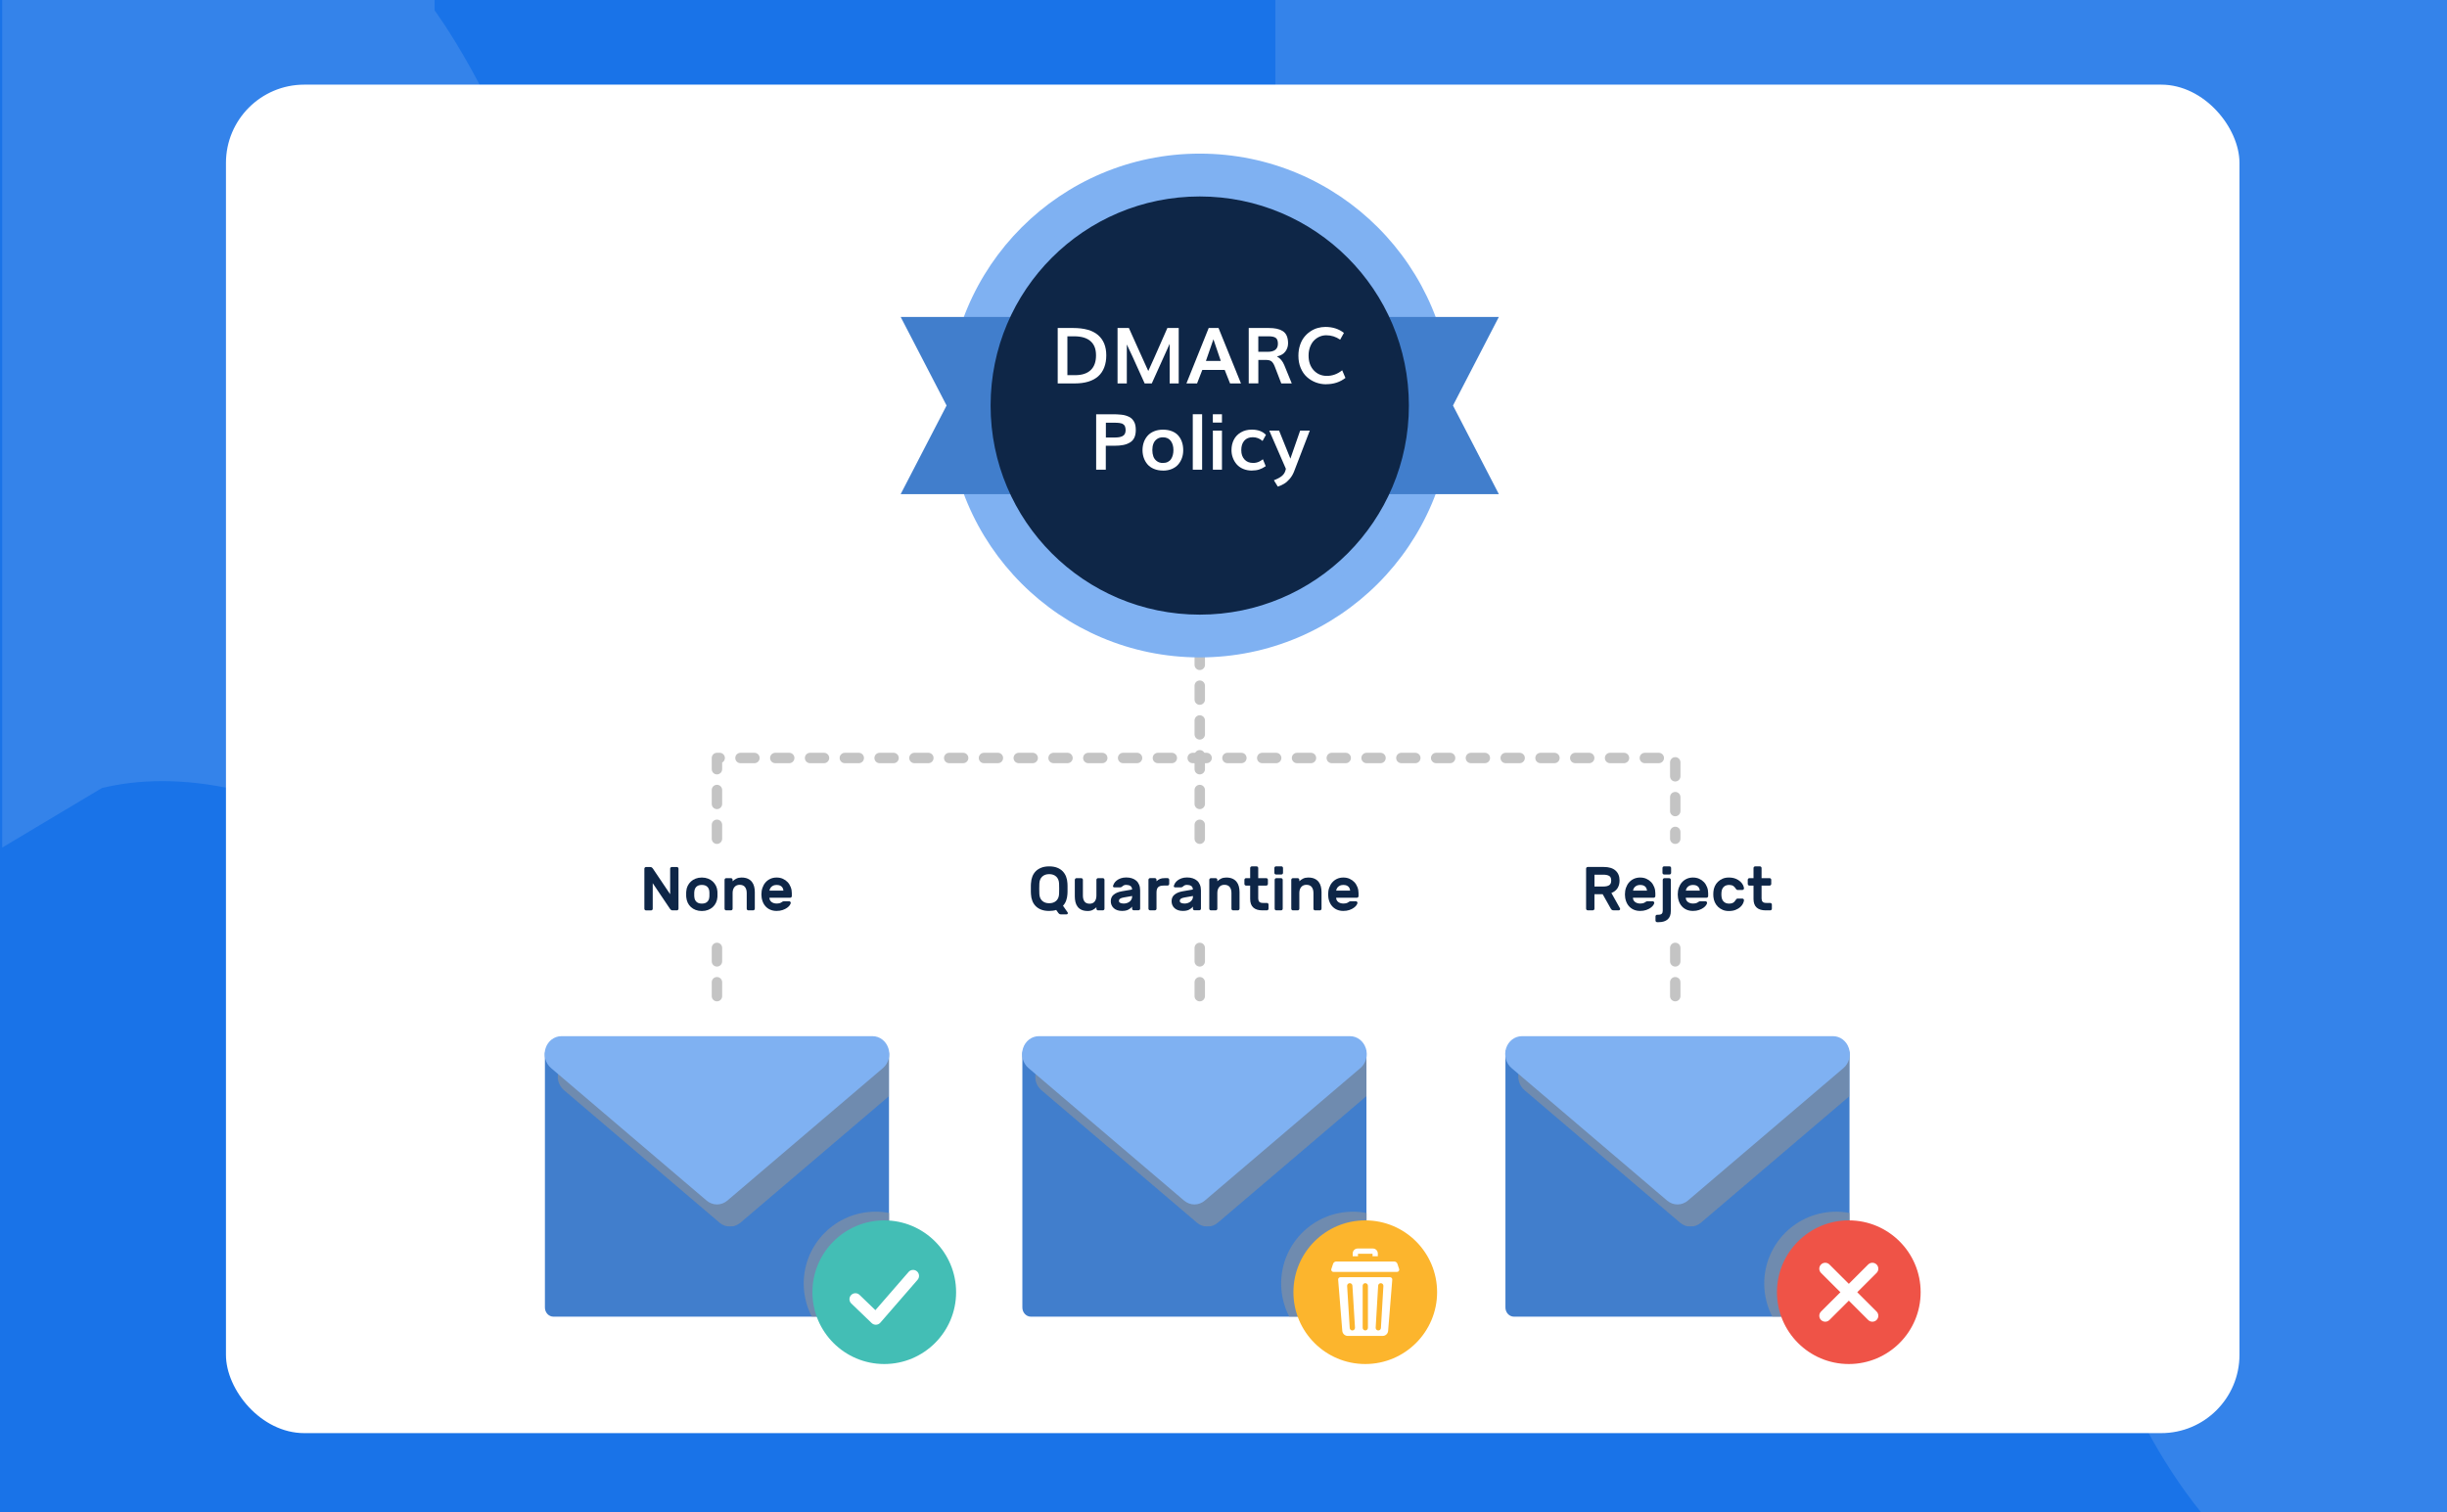 <?xml version="1.0" encoding="UTF-8" standalone="no"?>
<svg
   viewBox="0 0 1600 989"
   version="1.1"
   id="svg79"
   sodipodi:docname="DMARC_Policy_Explained_None_Quarantine_and_Reject.svg"
   width="1600"
   height="989"
   inkscape:version="1.3.2 (091e20e, 2023-11-25, custom)"
   inkscape:export-filename="DMARC_Policy_Explained_None_Quarantine_and_Reject.png"
   inkscape:export-xdpi="96"
   inkscape:export-ydpi="96"
   xmlns:inkscape="http://www.inkscape.org/namespaces/inkscape"
   xmlns:sodipodi="http://sodipodi.sourceforge.net/DTD/sodipodi-0.dtd"
   xmlns="http://www.w3.org/2000/svg"
   xmlns:svg="http://www.w3.org/2000/svg">
  <rect x="0" y="0" width="1600" height="989" fill="#333333" stroke="none"/>
  <sodipodi:namedview
     id="namedview79"
     pagecolor="#ffffff"
     bordercolor="#000000"
     borderopacity="0.25"
     inkscape:showpageshadow="2"
     inkscape:pageopacity="0.0"
     inkscape:pagecheckerboard="0"
     inkscape:deskcolor="#d1d1d1"
     inkscape:zoom="1.04"
     inkscape:cx="751.92308"
     inkscape:cy="532.21154"
     inkscape:window-width="3840"
     inkscape:window-height="2054"
     inkscape:window-x="-11"
     inkscape:window-y="-11"
     inkscape:window-maximized="1"
     inkscape:current-layer="svg79" />
  <defs
     id="defs3">
    <style
       id="style1">
      .cls-1 {
        fill: #fcb52d;
      }

      .cls-1, .cls-2, .cls-3, .cls-4, .cls-5, .cls-6, .cls-7, .cls-8, .cls-9, .cls-10, .cls-11, .cls-12, .cls-13, .cls-14, .cls-15 {
        stroke-width: 0px;
      }

      .cls-2, .cls-16, .cls-8 {
        fill: #417ecc;
      }

      .cls-3, .cls-8, .cls-11 {
        fill-rule: evenodd;
      }

      .cls-3, .cls-15 {
        fill: #7fb1f2;
      }

      .cls-4 {
        fill: #ef5347;
      }

      .cls-5 {
        fill: #1973e8;
      }

      .cls-6 {
        fill: #c4c4c4;
      }

      .cls-17 {
        clip-path: url(#clippath-2);
      }

      .cls-18 {
        isolation: isolate;
      }

      .cls-7 {
        fill: none;
      }

      .cls-19 {
        clip-path: url(#clippath-1);
      }

      .cls-20 {
        clip-path: url(#clippath-4);
      }

      .cls-21 {
        mix-blend-mode: multiply;
        opacity: .54;
      }

      .cls-9, .cls-11 {
        fill: #0e2647;
      }

      .cls-22 {
        clip-path: url(#clippath);
      }

      .cls-23 {
        clip-path: url(#clippath-3);
      }

      .cls-10 {
        fill: #3483ea;
      }

      .cls-12 {
        fill: #fff;
      }

      .cls-13 {
        fill: #969696;
      }

      .cls-24 {
        clip-path: url(#clippath-5);
      }

      .cls-14 {
        fill: #43beb5;
      }
    </style>
    <clipPath
       id="clippath">
      <path
         class="cls-2"
         d="m 118.62,282.93 c -1.29,0 -2.33,1.11 -2.33,2.49 v 68.64 c 0,1.38 1.04,2.49 2.33,2.49 h 88.5 c 1.29,0 2.33,-1.12 2.33,-2.49 v -68.64 c 0,-1.38 -1.04,-2.49 -2.33,-2.49 z"
         id="path1" />
    </clipPath>
    <clipPath
       id="clippath-1">
      <rect
         class="cls-7"
         x="119.74"
         y="273.82"
         width="94.37"
         height="58.32"
         id="rect1" />
    </clipPath>
    <clipPath
       id="clippath-2">
      <path
         class="cls-2"
         d="m 247.89,282.93 c -1.29,0 -2.33,1.11 -2.33,2.49 v 68.64 c 0,1.38 1.04,2.49 2.33,2.49 h 88.5 c 1.29,0 2.33,-1.12 2.33,-2.49 v -68.64 c 0,-1.38 -1.04,-2.49 -2.33,-2.49 z"
         id="path2" />
    </clipPath>
    <clipPath
       id="clippath-3">
      <rect
         class="cls-7"
         x="249.01"
         y="273.82"
         width="94.37"
         height="58.32"
         id="rect2" />
    </clipPath>
    <clipPath
       id="clippath-4">
      <path
         class="cls-2"
         d="m 378.68,282.93 c -1.29,0 -2.33,1.11 -2.33,2.49 v 68.64 c 0,1.38 1.04,2.49 2.33,2.49 h 88.5 c 1.29,0 2.33,-1.12 2.33,-2.49 v -68.64 c 0,-1.38 -1.04,-2.49 -2.33,-2.49 z"
         id="path3" />
    </clipPath>
    <clipPath
       id="clippath-5">
      <rect
         class="cls-7"
         x="379.8"
         y="273.82"
         width="94.37"
         height="58.32"
         id="rect3" />
    </clipPath>
  </defs>
  <rect
     class="cls-5"
     x="-5.6843419e-14"
     y="9.9031894e-14"
     width="1524.542"
     height="989"
     id="rect4"
     style="isolation:isolate" />
  <path
     class="cls-10"
     d="m 324.604,437.744 c -5.337,9.781 -10.844,18.597 -16.495,26.542 0,0 -7.149,13.501 -23.475,27.436 -40.961,38.932 -86.655,40.14 -128.92,25.045 -36.517,-8.356 -65.957,-7.004 -89.07,-1.425 L 1.458,554.275 V 0 H 284.174 v 6.811 c 0,0 159.254,213.571 40.429,430.934 z"
     id="path4"
     style="isolation:isolate" />
  <path
     class="cls-10"
     d="m 1600.1,0 v 988.976 h -160.944 c -55.352,-68.798 -79.047,-159.13 -76.734,-191.868 3.093,-43.772 129.288,-583.341 -206.855,-561.467 C 819.397,257.538 833.894,59.219 833.894,59.219 V 0 Z"
     id="path5"
     style="isolation:isolate" />
  <rect
     class="cls-12"
     x="147.743"
     y="55.355"
     width="1316.566"
     height="881.864"
     rx="51.201"
     ry="51.201"
     id="rect5"
     style="isolation:isolate" />
  <g
     id="g78"
     transform="matrix(2.415,0,0,2.415,75.458,0)"
     style="isolation:isolate">
    <g
       id="g13">
      <g
         id="g11">
        <g
           id="g10">
          <path
             class="cls-16"
             d="m 118.62,282.93 c -1.29,0 -2.33,1.11 -2.33,2.49 v 68.64 c 0,1.38 1.04,2.49 2.33,2.49 h 88.5 c 1.29,0 2.33,-1.12 2.33,-2.49 v -68.64 c 0,-1.38 -1.04,-2.49 -2.33,-2.49 z"
             id="path6" />
          <g
             class="cls-22"
             clip-path="url(#clippath)"
             id="g9">
            <g
               class="cls-19"
               clip-path="url(#clippath-1)"
               id="g8">
              <g
                 class="cls-21"
                 id="g7">
                <path
                   class="cls-13"
                   d="m 212.8,289.83 c -0.64,-1.94 2.62,-16.01 0.7,-16.01 l -92.87,0.19 c -1.92,0 0,13.88 -0.63,15.82 -0.63,1.93 -0.05,4.1 1.45,5.38 l 42.13,35.89 c 0.8,0.68 1.8,1.06 2.82,1.06 1.02,0 2.03,-0.38 2.82,-1.06 l 42.13,-35.89 c 1.5,-1.28 2.08,-3.44 1.45,-5.37"
                   id="path7" />
              </g>
            </g>
          </g>
        </g>
        <path
           class="cls-15"
           d="m 209.27,283.83 c -0.63,-1.94 -2.35,-3.24 -4.27,-3.24 h -84.25 c -1.92,0 -3.64,1.3 -4.27,3.24 -0.63,1.93 -0.05,4.1 1.45,5.38 l 42.13,35.89 c 0.8,0.68 1.8,1.06 2.82,1.06 1.02,0 2.03,-0.38 2.82,-1.06 l 42.13,-35.89 c 1.5,-1.28 2.08,-3.44 1.45,-5.37"
           id="path10" />
      </g>
      <g
         class="cls-21"
         id="g12">
        <path
           class="cls-13"
           d="m 209.52,328.48 v 28.08 h -20.96 c -1.4,-2.69 -2.2,-5.74 -2.2,-8.99 0,-10.75 8.71,-19.45 19.45,-19.45 1.27,0 2.5,0.12 3.7,0.36 z"
           id="path11" />
      </g>
    </g>
    <path
       class="cls-6"
       d="m 293.59,271.16 c -0.78,0 -1.41,-0.63 -1.41,-1.41 v -3.77 c 0,-0.78 0.63,-1.41 1.41,-1.41 0.78,0 1.41,0.63 1.41,1.41 v 3.77 c 0,0.78 -0.63,1.41 -1.41,1.41 z m 0,-9.42 c -0.78,0 -1.41,-0.63 -1.41,-1.41 v -3.64 c 0,-0.78 0.63,-1.41 1.41,-1.41 0.78,0 1.41,0.63 1.41,1.41 v 3.64 c 0,0.78 -0.63,1.41 -1.41,1.41 z"
       id="path13" />
    <path
       class="cls-6"
       d="m 293.59,228.53 c -0.78,0 -1.41,-0.63 -1.41,-1.41 v -3.77 c 0,-0.78 0.63,-1.41 1.41,-1.41 0.78,0 1.41,0.63 1.41,1.41 v 3.77 c 0,0.78 -0.63,1.41 -1.41,1.41 z m 0,-9.42 c -0.78,0 -1.41,-0.63 -1.41,-1.41 v -3.77 c 0,-0.78 0.63,-1.41 1.41,-1.41 0.78,0 1.41,0.63 1.41,1.41 v 3.77 c 0,0.78 -0.63,1.41 -1.41,1.41 z m 0,-9.41 c -0.78,0 -1.41,-0.63 -1.41,-1.41 v -3.77 c 0,-0.78 0.63,-1.41 1.41,-1.41 0.78,0 1.41,0.63 1.41,1.41 v 3.77 c 0,0.78 -0.63,1.41 -1.41,1.41 z m 0,-9.42 c -0.78,0 -1.41,-0.63 -1.41,-1.41 v -3.77 c 0,-0.78 0.63,-1.41 1.41,-1.41 0.78,0 1.41,0.63 1.41,1.41 v 3.77 c 0,0.78 -0.63,1.41 -1.41,1.41 z m 0,-9.42 c -0.78,0 -1.41,-0.63 -1.41,-1.41 v -3.77 c 0,-0.78 0.63,-1.41 1.41,-1.41 0.78,0 1.41,0.63 1.41,1.41 v 3.77 c 0,0.78 -0.63,1.41 -1.41,1.41 z m 0,-9.41 c -0.78,0 -1.41,-0.63 -1.41,-1.41 v -3.77 c 0,-0.78 0.63,-1.41 1.41,-1.41 0.78,0 1.41,0.63 1.41,1.41 v 3.77 c 0,0.78 -0.63,1.41 -1.41,1.41 z"
       id="path14" />
    <path
       class="cls-6"
       d="m 422.33,228.53 c -0.78,0 -1.41,-0.63 -1.41,-1.41 v -1.84 c 0,-0.78 0.63,-1.41 1.41,-1.41 0.78,0 1.41,0.63 1.41,1.41 v 1.84 c 0,0.78 -0.63,1.41 -1.41,1.41 z m -259.46,0 c -0.78,0 -1.41,-0.63 -1.41,-1.41 v -3.77 c 0,-0.78 0.63,-1.41 1.41,-1.41 0.78,0 1.41,0.63 1.41,1.41 v 3.77 c 0,0.78 -0.63,1.41 -1.41,1.41 z m 259.46,-7.49 c -0.78,0 -1.41,-0.63 -1.41,-1.41 v -3.77 c 0,-0.78 0.63,-1.41 1.41,-1.41 0.78,0 1.41,0.63 1.41,1.41 v 3.77 c 0,0.78 -0.63,1.41 -1.41,1.41 z m -259.46,-1.93 c -0.78,0 -1.41,-0.63 -1.41,-1.41 v -3.77 c 0,-0.78 0.63,-1.41 1.41,-1.41 0.78,0 1.41,0.63 1.41,1.41 v 3.77 c 0,0.78 -0.63,1.41 -1.41,1.41 z m 259.46,-7.49 c -0.78,0 -1.41,-0.63 -1.41,-1.41 v -3.77 c 0,-0.78 0.63,-1.41 1.41,-1.41 0.78,0 1.41,0.63 1.41,1.41 v 3.77 c 0,0.78 -0.63,1.41 -1.41,1.41 z M 162.87,209.7 c -0.78,0 -1.41,-0.63 -1.41,-1.41 v -3.03 c 0,-0.78 0.63,-1.41 1.41,-1.41 h 0.74 c 0.78,0 1.41,0.63 1.41,1.41 0,0.53 -0.3,1 -0.74,1.24 v 1.79 c 0,0.78 -0.63,1.41 -1.41,1.41 z m 255,-3.03 h -3.77 c -0.78,0 -1.41,-0.63 -1.41,-1.41 0,-0.78 0.63,-1.41 1.41,-1.41 h 3.77 c 0.78,0 1.41,0.63 1.41,1.41 0,0.78 -0.63,1.41 -1.41,1.41 z m -9.42,0 h -3.77 c -0.78,0 -1.41,-0.63 -1.41,-1.41 0,-0.78 0.63,-1.41 1.41,-1.41 h 3.77 c 0.78,0 1.41,0.63 1.41,1.41 0,0.78 -0.63,1.41 -1.41,1.41 z m -9.42,0 h -3.77 c -0.78,0 -1.41,-0.63 -1.41,-1.41 0,-0.78 0.63,-1.41 1.41,-1.41 h 3.77 c 0.78,0 1.41,0.63 1.41,1.41 0,0.78 -0.63,1.41 -1.41,1.41 z m -9.41,0 h -3.77 c -0.78,0 -1.41,-0.63 -1.41,-1.41 0,-0.78 0.63,-1.41 1.41,-1.41 h 3.77 c 0.78,0 1.41,0.63 1.41,1.41 0,0.78 -0.63,1.41 -1.41,1.41 z m -9.42,0 h -3.77 c -0.78,0 -1.41,-0.63 -1.41,-1.41 0,-0.78 0.63,-1.41 1.41,-1.41 h 3.77 c 0.78,0 1.41,0.63 1.41,1.41 0,0.78 -0.63,1.41 -1.41,1.41 z m -9.42,0 h -3.77 c -0.78,0 -1.41,-0.63 -1.41,-1.41 0,-0.78 0.63,-1.41 1.41,-1.41 h 3.77 c 0.78,0 1.41,0.63 1.41,1.41 0,0.78 -0.63,1.41 -1.41,1.41 z m -9.41,0 h -3.77 c -0.78,0 -1.41,-0.63 -1.41,-1.41 0,-0.78 0.63,-1.41 1.41,-1.41 h 3.77 c 0.78,0 1.41,0.63 1.41,1.41 0,0.78 -0.63,1.41 -1.41,1.41 z m -9.42,0 h -3.77 c -0.78,0 -1.41,-0.63 -1.41,-1.41 0,-0.78 0.63,-1.41 1.41,-1.41 h 3.77 c 0.78,0 1.41,0.63 1.41,1.41 0,0.78 -0.63,1.41 -1.41,1.41 z m -9.42,0 h -3.77 c -0.78,0 -1.41,-0.63 -1.41,-1.41 0,-0.78 0.63,-1.41 1.41,-1.41 h 3.77 c 0.78,0 1.41,0.63 1.41,1.41 0,0.78 -0.63,1.41 -1.41,1.41 z m -9.42,0 h -3.77 c -0.78,0 -1.41,-0.63 -1.41,-1.41 0,-0.78 0.63,-1.41 1.41,-1.41 h 3.77 c 0.78,0 1.41,0.63 1.41,1.41 0,0.78 -0.63,1.41 -1.41,1.41 z m -9.41,0 h -3.77 c -0.78,0 -1.41,-0.63 -1.41,-1.41 0,-0.78 0.63,-1.41 1.41,-1.41 h 3.77 c 0.78,0 1.41,0.63 1.41,1.41 0,0.78 -0.63,1.41 -1.41,1.41 z m -9.42,0 h -3.77 c -0.78,0 -1.41,-0.63 -1.41,-1.41 0,-0.78 0.63,-1.41 1.41,-1.41 h 3.77 c 0.78,0 1.41,0.63 1.41,1.41 0,0.78 -0.63,1.41 -1.41,1.41 z m -9.42,0 h -3.77 c -0.78,0 -1.41,-0.63 -1.41,-1.41 0,-0.78 0.63,-1.41 1.41,-1.41 h 3.77 c 0.78,0 1.41,0.63 1.41,1.41 0,0.78 -0.63,1.41 -1.41,1.41 z m -9.41,0 h -3.77 c -0.78,0 -1.41,-0.63 -1.41,-1.41 0,-0.78 0.63,-1.41 1.41,-1.41 h 3.77 c 0.78,0 1.41,0.63 1.41,1.41 0,0.78 -0.63,1.41 -1.41,1.41 z m -9.42,0 h -3.77 c -0.78,0 -1.41,-0.63 -1.41,-1.41 0,-0.78 0.63,-1.41 1.41,-1.41 h 3.77 c 0.78,0 1.41,0.63 1.41,1.41 0,0.78 -0.63,1.41 -1.41,1.41 z m -9.42,0 h -3.77 c -0.78,0 -1.41,-0.63 -1.41,-1.41 0,-0.78 0.63,-1.41 1.41,-1.41 h 3.77 c 0.78,0 1.41,0.63 1.41,1.41 0,0.78 -0.63,1.41 -1.41,1.41 z m -9.42,0 h -3.77 c -0.78,0 -1.41,-0.63 -1.41,-1.41 0,-0.78 0.63,-1.41 1.41,-1.41 h 3.77 c 0.78,0 1.41,0.63 1.41,1.41 0,0.78 -0.63,1.41 -1.41,1.41 z m -9.41,0 h -3.77 c -0.78,0 -1.41,-0.63 -1.41,-1.41 0,-0.78 0.63,-1.41 1.41,-1.41 h 3.77 c 0.78,0 1.41,0.63 1.41,1.41 0,0.78 -0.63,1.41 -1.41,1.41 z m -9.42,0 h -3.77 c -0.78,0 -1.41,-0.63 -1.41,-1.41 0,-0.78 0.63,-1.41 1.41,-1.41 h 3.77 c 0.78,0 1.41,0.63 1.41,1.41 0,0.78 -0.63,1.41 -1.41,1.41 z m -9.42,0 h -3.77 c -0.78,0 -1.41,-0.63 -1.41,-1.41 0,-0.78 0.63,-1.41 1.41,-1.41 h 3.77 c 0.78,0 1.41,0.63 1.41,1.41 0,0.78 -0.63,1.41 -1.41,1.41 z m -9.41,0 h -3.77 c -0.78,0 -1.41,-0.63 -1.41,-1.41 0,-0.78 0.63,-1.41 1.41,-1.41 h 3.77 c 0.78,0 1.41,0.63 1.41,1.41 0,0.78 -0.63,1.41 -1.41,1.41 z m -9.42,0 h -3.77 c -0.78,0 -1.41,-0.63 -1.41,-1.41 0,-0.78 0.63,-1.41 1.41,-1.41 h 3.77 c 0.78,0 1.41,0.63 1.41,1.41 0,0.78 -0.63,1.41 -1.41,1.41 z m -9.42,0 h -3.77 c -0.78,0 -1.41,-0.63 -1.41,-1.41 0,-0.78 0.63,-1.41 1.41,-1.41 h 3.77 c 0.78,0 1.41,0.63 1.41,1.41 0,0.78 -0.63,1.41 -1.41,1.41 z m -9.42,0 h -3.77 c -0.78,0 -1.41,-0.63 -1.41,-1.41 0,-0.78 0.63,-1.41 1.41,-1.41 h 3.77 c 0.78,0 1.41,0.63 1.41,1.41 0,0.78 -0.63,1.41 -1.41,1.41 z m -9.41,0 h -3.77 c -0.78,0 -1.41,-0.63 -1.41,-1.41 0,-0.78 0.63,-1.41 1.41,-1.41 h 3.77 c 0.78,0 1.41,0.63 1.41,1.41 0,0.78 -0.63,1.41 -1.41,1.41 z m -9.42,0 h -3.77 c -0.78,0 -1.41,-0.63 -1.41,-1.41 0,-0.78 0.63,-1.41 1.41,-1.41 h 3.77 c 0.78,0 1.41,0.63 1.41,1.41 0,0.78 -0.63,1.41 -1.41,1.41 z m -9.42,0 h -3.77 c -0.78,0 -1.41,-0.63 -1.41,-1.41 0,-0.78 0.63,-1.41 1.41,-1.41 h 3.77 c 0.78,0 1.41,0.63 1.41,1.41 0,0.78 -0.63,1.41 -1.41,1.41 z"
       id="path15" />
    <path
       class="cls-6"
       d="m 422.33,271.16 c -0.78,0 -1.41,-0.63 -1.41,-1.41 v -3.77 c 0,-0.78 0.63,-1.41 1.41,-1.41 0.78,0 1.41,0.63 1.41,1.41 v 3.77 c 0,0.78 -0.63,1.41 -1.41,1.41 z m 0,-9.42 c -0.78,0 -1.41,-0.63 -1.41,-1.41 v -3.64 c 0,-0.78 0.63,-1.41 1.41,-1.41 0.78,0 1.41,0.63 1.41,1.41 v 3.64 c 0,0.78 -0.63,1.41 -1.41,1.41 z"
       id="path16" />
    <path
       class="cls-6"
       d="m 162.87,271.16 c -0.78,0 -1.41,-0.63 -1.41,-1.41 v -3.77 c 0,-0.78 0.63,-1.41 1.41,-1.41 0.78,0 1.41,0.63 1.41,1.41 v 3.77 c 0,0.78 -0.63,1.41 -1.41,1.41 z m 0,-9.42 c -0.78,0 -1.41,-0.63 -1.41,-1.41 v -3.64 c 0,-0.78 0.63,-1.41 1.41,-1.41 0.78,0 1.41,0.63 1.41,1.41 v 3.64 c 0,0.78 -0.63,1.41 -1.41,1.41 z"
       id="path17" />
    <g
       id="g19">
      <path
         class="cls-14"
         d="m 227.62,349.92 c 0,10.74 -8.71,19.45 -19.45,19.45 -10.74,0 -19.45,-8.71 -19.45,-19.45 0,-10.74 8.71,-19.45 19.45,-19.45 10.74,0 19.45,8.71 19.45,19.45"
         id="path18" />
      <path
         class="cls-12"
         d="m 205.88,358.73 c -0.42,0 -0.82,-0.16 -1.12,-0.45 l -5.52,-5.31 c -0.64,-0.62 -0.66,-1.64 -0.04,-2.28 0.62,-0.64 1.64,-0.66 2.28,-0.04 l 4.29,4.13 8.98,-10.34 c 0.58,-0.67 1.6,-0.75 2.28,-0.16 0.67,0.58 0.75,1.6 0.16,2.28 l -10.09,11.62 c -0.29,0.33 -0.7,0.53 -1.15,0.55 -0.02,0 -0.05,0 -0.07,0 z"
         id="path19" />
    </g>
    <g
       id="g32">
      <g
         id="g27">
        <g
           id="g25">
          <g
             id="g24">
            <path
               class="cls-16"
               d="m 247.89,282.93 c -1.29,0 -2.33,1.11 -2.33,2.49 v 68.64 c 0,1.38 1.04,2.49 2.33,2.49 h 88.5 c 1.29,0 2.33,-1.12 2.33,-2.49 v -68.64 c 0,-1.38 -1.04,-2.49 -2.33,-2.49 z"
               id="path20" />
            <g
               class="cls-17"
               clip-path="url(#clippath-2)"
               id="g23">
              <g
                 class="cls-23"
                 clip-path="url(#clippath-3)"
                 id="g22">
                <g
                   class="cls-21"
                   id="g21">
                  <path
                     class="cls-13"
                     d="m 342.06,289.83 c -0.64,-1.94 2.62,-16.01 0.7,-16.01 l -92.87,0.19 c -1.92,0 0,13.88 -0.63,15.82 -0.63,1.93 -0.05,4.1 1.45,5.38 l 42.13,35.89 c 0.8,0.68 1.8,1.06 2.82,1.06 1.02,0 2.03,-0.38 2.82,-1.06 l 42.13,-35.89 c 1.5,-1.28 2.08,-3.44 1.45,-5.37"
                     id="path21" />
                </g>
              </g>
            </g>
          </g>
          <path
             class="cls-15"
             d="m 338.54,283.83 c -0.63,-1.94 -2.35,-3.24 -4.27,-3.24 h -84.25 c -1.92,0 -3.64,1.3 -4.27,3.24 -0.63,1.93 -0.05,4.1 1.45,5.38 l 42.13,35.89 c 0.8,0.68 1.8,1.06 2.82,1.06 1.02,0 2.03,-0.38 2.82,-1.06 l 42.13,-35.89 c 1.5,-1.28 2.08,-3.44 1.45,-5.37"
             id="path24" />
        </g>
        <g
           class="cls-21"
           id="g26">
          <path
             class="cls-13"
             d="m 338.79,328.48 v 28.08 h -20.96 c -1.4,-2.69 -2.2,-5.74 -2.2,-8.99 0,-10.75 8.71,-19.45 19.45,-19.45 1.27,0 2.5,0.12 3.7,0.36 z"
             id="path25" />
        </g>
      </g>
      <g
         id="g31">
        <path
           class="cls-1"
           d="m 357.85,349.92 c 0,10.74 -8.71,19.45 -19.45,19.45 -10.74,0 -19.45,-8.71 -19.45,-19.45 0,-10.74 8.71,-19.45 19.45,-19.45 10.74,0 19.45,8.71 19.45,19.45"
           id="path27" />
        <g
           id="g30">
          <path
             class="cls-12"
             d="m 336.42,339.52 h 3.95 v 0.67 h 1.43 v -0.76 c 0,-0.74 -0.6,-1.34 -1.33,-1.34 h -4.14 c -0.74,0 -1.33,0.6 -1.33,1.34 v 0.76 h 1.43 v -0.67 z"
             id="path28" />
          <path
             class="cls-12"
             d="m 345.1,345.85 h -13.41 c -0.37,0 -0.66,0.31 -0.63,0.68 l 1.12,13.86 c 0.06,0.77 0.71,1.37 1.48,1.37 h 9.45 c 0.78,0 1.42,-0.6 1.48,-1.37 l 1.12,-13.86 c 0.03,-0.37 -0.26,-0.68 -0.63,-0.68 z m -10.16,14.43 c 0,0 -0.03,0 -0.04,0 -0.37,0 -0.69,-0.29 -0.71,-0.67 l -0.7,-11.38 c -0.02,-0.39 0.28,-0.73 0.67,-0.76 0.39,-0.02 0.73,0.27 0.76,0.67 l 0.7,11.38 c 0.02,0.39 -0.28,0.73 -0.67,0.76 z m 4.18,-0.72 c 0,0.39 -0.32,0.71 -0.71,0.71 -0.39,0 -0.71,-0.32 -0.71,-0.71 v -11.38 c 0,-0.39 0.32,-0.71 0.71,-0.71 0.39,0 0.71,0.32 0.71,0.71 z m 4.19,-11.33 -0.67,11.38 c -0.02,0.38 -0.34,0.67 -0.71,0.67 -0.01,0 -0.03,0 -0.04,0 -0.39,-0.02 -0.69,-0.36 -0.67,-0.75 l 0.67,-11.38 c 0.02,-0.39 0.36,-0.69 0.75,-0.67 0.39,0.02 0.69,0.36 0.67,0.75 z"
             id="path29" />
          <path
             class="cls-12"
             d="m 347.57,343.64 -0.47,-1.41 c -0.12,-0.37 -0.47,-0.62 -0.86,-0.62 h -15.69 c -0.39,0 -0.74,0.25 -0.86,0.62 l -0.47,1.41 c -0.09,0.27 0.03,0.55 0.25,0.69 0.09,0.06 0.2,0.09 0.31,0.09 h 17.23 c 0.12,0 0.22,-0.03 0.31,-0.09 0.22,-0.14 0.34,-0.41 0.25,-0.69 z"
             id="path30" />
        </g>
      </g>
    </g>
    <g
       id="g42">
      <g
         id="g39">
        <g
           id="g37">
          <g
             id="g36">
            <path
               class="cls-16"
               d="m 378.68,282.93 c -1.29,0 -2.33,1.11 -2.33,2.49 v 68.64 c 0,1.38 1.04,2.49 2.33,2.49 h 88.5 c 1.29,0 2.33,-1.12 2.33,-2.49 v -68.64 c 0,-1.38 -1.04,-2.49 -2.33,-2.49 z"
               id="path32" />
            <g
               class="cls-20"
               clip-path="url(#clippath-4)"
               id="g35">
              <g
                 class="cls-24"
                 clip-path="url(#clippath-5)"
                 id="g34">
                <g
                   class="cls-21"
                   id="g33">
                  <path
                     class="cls-13"
                     d="m 472.86,289.83 c -0.64,-1.94 2.62,-16.01 0.7,-16.01 l -92.87,0.19 c -1.92,0 0,13.88 -0.63,15.82 -0.63,1.93 -0.05,4.1 1.45,5.38 l 42.13,35.89 c 0.8,0.68 1.8,1.06 2.82,1.06 1.02,0 2.03,-0.38 2.82,-1.06 l 42.13,-35.89 c 1.5,-1.28 2.08,-3.44 1.45,-5.37"
                     id="path33" />
                </g>
              </g>
            </g>
          </g>
          <path
             class="cls-15"
             d="m 469.33,283.83 c -0.63,-1.94 -2.35,-3.24 -4.27,-3.24 h -84.25 c -1.92,0 -3.64,1.3 -4.27,3.24 -0.63,1.93 -0.05,4.1 1.45,5.38 l 42.13,35.89 c 0.8,0.68 1.8,1.06 2.82,1.06 1.02,0 2.03,-0.38 2.82,-1.06 l 42.13,-35.89 c 1.5,-1.28 2.08,-3.44 1.45,-5.37"
             id="path36" />
        </g>
        <g
           class="cls-21"
           id="g38">
          <path
             class="cls-13"
             d="m 469.58,328.48 v 28.08 h -20.96 c -1.4,-2.69 -2.2,-5.74 -2.2,-8.99 0,-10.75 8.71,-19.45 19.45,-19.45 1.27,0 2.5,0.12 3.7,0.36 z"
             id="path37" />
        </g>
      </g>
      <g
         id="g41">
        <path
           class="cls-4"
           d="m 488.77,349.92 c 0,10.74 -8.71,19.45 -19.45,19.45 -10.74,0 -19.45,-8.71 -19.45,-19.45 0,-10.74 8.71,-19.45 19.45,-19.45 10.74,0 19.45,8.71 19.45,19.45 z"
           id="path39" />
        <path
           class="cls-12"
           d="m 462.94,357.91 c -0.41,0 -0.83,-0.16 -1.14,-0.47 -0.63,-0.63 -0.63,-1.65 0,-2.28 l 12.76,-12.74 c 0.63,-0.63 1.65,-0.63 2.28,0 0.63,0.63 0.63,1.65 0,2.28 l -12.76,12.74 c -0.31,0.31 -0.73,0.47 -1.14,0.47 z"
           id="path40" />
        <path
           class="cls-12"
           d="m 475.7,357.91 c -0.41,0 -0.83,-0.16 -1.14,-0.47 L 461.8,344.7 c -0.63,-0.63 -0.63,-1.65 0,-2.28 0.63,-0.63 1.65,-0.63 2.28,0 l 12.76,12.74 c 0.63,0.63 0.63,1.65 0,2.28 -0.31,0.32 -0.73,0.47 -1.14,0.47 z"
           id="path41" />
      </g>
    </g>
    <g
       id="g45">
      <path
         class="cls-9"
         d="m 150.84,246.52 c -0.19,0 -0.34,-0.05 -0.44,-0.15 -0.1,-0.1 -0.17,-0.18 -0.22,-0.23 l -4.7,-6.98 v 6.92 c 0,0.12 -0.04,0.23 -0.13,0.32 -0.09,0.09 -0.2,0.13 -0.32,0.13 h -1.36 c -0.12,0 -0.23,-0.04 -0.32,-0.13 -0.09,-0.09 -0.13,-0.2 -0.13,-0.32 v -10.84 c 0,-0.12 0.04,-0.23 0.13,-0.32 0.09,-0.09 0.2,-0.13 0.32,-0.13 h 1.17 c 0.19,0 0.34,0.05 0.44,0.15 0.1,0.1 0.17,0.18 0.22,0.23 l 4.7,6.98 v -6.92 c 0,-0.12 0.04,-0.23 0.13,-0.32 0.09,-0.09 0.2,-0.13 0.32,-0.13 h 1.36 c 0.12,0 0.23,0.04 0.32,0.13 0.09,0.09 0.13,0.2 0.13,0.32 v 10.84 c 0,0.12 -0.04,0.23 -0.13,0.32 -0.09,0.09 -0.2,0.13 -0.32,0.13 z"
         id="path42" />
      <path
         class="cls-9"
         d="m 158.78,237.63 c 0.62,0 1.17,0.1 1.67,0.29 0.5,0.19 0.93,0.45 1.29,0.79 0.36,0.34 0.65,0.73 0.87,1.17 0.22,0.45 0.34,0.93 0.38,1.44 0.01,0.1 0.02,0.23 0.02,0.39 v 0.93 c 0,0.15 0,0.28 -0.02,0.38 -0.04,0.51 -0.17,1 -0.39,1.44 -0.21,0.45 -0.5,0.84 -0.86,1.17 -0.36,0.33 -0.79,0.59 -1.29,0.78 -0.5,0.19 -1.05,0.29 -1.67,0.29 -0.62,0 -1.17,-0.1 -1.67,-0.29 -0.5,-0.19 -0.93,-0.45 -1.29,-0.78 -0.36,-0.33 -0.65,-0.72 -0.86,-1.17 -0.21,-0.45 -0.34,-0.93 -0.39,-1.44 -0.01,-0.1 -0.02,-0.23 -0.03,-0.38 0,-0.15 0,-0.3 0,-0.46 0,-0.16 0,-0.31 0,-0.47 0,-0.16 0.01,-0.29 0.03,-0.39 0.03,-0.51 0.16,-1 0.38,-1.44 0.22,-0.45 0.51,-0.84 0.87,-1.17 0.36,-0.34 0.79,-0.6 1.29,-0.79 0.5,-0.19 1.05,-0.29 1.67,-0.29 z m 2.03,3.77 c -0.03,-0.35 -0.11,-0.64 -0.24,-0.86 -0.13,-0.23 -0.29,-0.41 -0.48,-0.55 -0.19,-0.13 -0.4,-0.23 -0.62,-0.28 -0.22,-0.05 -0.45,-0.08 -0.69,-0.08 -0.24,0 -0.46,0.03 -0.69,0.08 -0.22,0.05 -0.43,0.14 -0.62,0.28 -0.19,0.13 -0.35,0.32 -0.48,0.55 -0.13,0.23 -0.21,0.52 -0.24,0.86 -0.01,0.09 -0.02,0.2 -0.03,0.34 0,0.13 0,0.27 0,0.42 0,0.15 0,0.29 0,0.43 0,0.14 0.01,0.25 0.03,0.33 0.03,0.35 0.11,0.64 0.24,0.86 0.13,0.23 0.29,0.41 0.48,0.55 0.19,0.13 0.4,0.23 0.62,0.28 0.22,0.05 0.45,0.08 0.69,0.08 0.24,0 0.46,-0.03 0.69,-0.08 0.22,-0.05 0.43,-0.14 0.62,-0.28 0.19,-0.13 0.35,-0.32 0.48,-0.55 0.13,-0.23 0.21,-0.52 0.24,-0.86 0.01,-0.08 0.02,-0.19 0.02,-0.33 v -0.85 c 0,-0.13 0,-0.25 -0.02,-0.34 z"
         id="path43" />
      <path
         class="cls-9"
         d="m 173.11,246.07 c 0,0.12 -0.04,0.23 -0.13,0.32 -0.09,0.09 -0.2,0.13 -0.32,0.13 h -1.28 c -0.12,0 -0.23,-0.04 -0.32,-0.13 -0.09,-0.09 -0.13,-0.2 -0.13,-0.32 v -4.26 c 0,-0.67 -0.16,-1.21 -0.47,-1.61 -0.31,-0.4 -0.79,-0.6 -1.44,-0.6 -0.59,0 -1.06,0.2 -1.4,0.6 -0.34,0.4 -0.51,0.94 -0.51,1.61 v 4.26 c 0,0.12 -0.04,0.23 -0.13,0.32 -0.09,0.09 -0.2,0.13 -0.32,0.13 h -1.28 c -0.12,0 -0.23,-0.04 -0.32,-0.13 -0.09,-0.09 -0.13,-0.2 -0.13,-0.32 v -7.82 c 0,-0.12 0.04,-0.23 0.13,-0.32 0.09,-0.09 0.2,-0.13 0.32,-0.13 h 1.28 c 0.12,0 0.23,0.04 0.32,0.13 0.09,0.09 0.13,0.2 0.13,0.32 v 0.39 c 0.29,-0.29 0.63,-0.53 1.02,-0.72 0.39,-0.19 0.86,-0.29 1.39,-0.29 0.68,0 1.25,0.11 1.71,0.32 0.46,0.21 0.83,0.5 1.11,0.86 0.28,0.36 0.48,0.78 0.6,1.25 0.12,0.48 0.18,0.98 0.18,1.5 v 4.51 z"
         id="path44" />
      <path
         class="cls-9"
         d="m 174.91,242.16 c 0,-0.63 0.09,-1.22 0.29,-1.77 0.19,-0.55 0.46,-1.03 0.82,-1.44 0.36,-0.41 0.79,-0.73 1.3,-0.97 0.51,-0.23 1.08,-0.35 1.7,-0.35 0.62,0 1.19,0.11 1.7,0.34 0.51,0.23 0.94,0.54 1.3,0.92 0.36,0.39 0.63,0.84 0.83,1.36 0.2,0.52 0.29,1.07 0.29,1.64 v 0.76 c 0,0.12 -0.04,0.23 -0.13,0.32 -0.09,0.09 -0.2,0.13 -0.32,0.13 h -5.61 c 0,0.26 0.05,0.48 0.16,0.68 0.11,0.2 0.25,0.36 0.43,0.49 0.18,0.13 0.39,0.23 0.62,0.3 0.23,0.07 0.48,0.1 0.72,0.1 0.36,0 0.65,-0.04 0.87,-0.11 0.22,-0.07 0.41,-0.16 0.55,-0.28 0.12,-0.09 0.22,-0.15 0.3,-0.18 0.08,-0.03 0.18,-0.05 0.32,-0.05 h 1.34 c 0.12,0 0.23,0.04 0.33,0.13 0.09,0.09 0.14,0.2 0.13,0.32 -0.01,0.16 -0.1,0.36 -0.26,0.6 -0.16,0.25 -0.41,0.49 -0.73,0.72 -0.32,0.23 -0.72,0.44 -1.2,0.6 -0.48,0.17 -1.03,0.25 -1.65,0.25 -0.62,0 -1.19,-0.11 -1.7,-0.33 -0.51,-0.22 -0.94,-0.53 -1.3,-0.93 -0.36,-0.4 -0.63,-0.88 -0.82,-1.44 -0.19,-0.55 -0.29,-1.17 -0.29,-1.84 z m 4.11,-2.52 c -0.32,0 -0.6,0.05 -0.83,0.14 -0.23,0.1 -0.42,0.22 -0.58,0.37 -0.16,0.15 -0.28,0.32 -0.36,0.5 -0.08,0.18 -0.14,0.36 -0.16,0.53 h 3.79 c -0.02,-0.17 -0.06,-0.34 -0.13,-0.53 -0.06,-0.18 -0.16,-0.35 -0.3,-0.5 -0.14,-0.15 -0.32,-0.27 -0.55,-0.37 -0.23,-0.09 -0.52,-0.14 -0.88,-0.14 z"
         id="path45" />
    </g>
    <g
       id="g55">
      <path
         class="cls-9"
         d="m 247.9,239.15 c 0.03,-0.63 0.15,-1.22 0.36,-1.77 0.21,-0.55 0.51,-1.03 0.91,-1.44 0.4,-0.41 0.91,-0.73 1.51,-0.97 0.6,-0.24 1.32,-0.36 2.15,-0.36 0.83,0 1.53,0.12 2.13,0.35 0.6,0.23 1.11,0.56 1.51,0.97 0.4,0.41 0.71,0.9 0.92,1.44 0.21,0.55 0.34,1.14 0.37,1.78 0.01,0.21 0.02,0.45 0.03,0.7 0,0.26 0,0.52 0,0.8 0,0.28 0,0.54 0,0.8 0,0.26 -0.01,0.49 -0.03,0.7 -0.03,0.6 -0.15,1.17 -0.34,1.71 -0.19,0.54 -0.48,1.01 -0.86,1.41 l 1.26,1.81 c 0.03,0.06 0.05,0.11 0.05,0.15 0.01,0.11 -0.02,0.2 -0.09,0.27 -0.07,0.07 -0.16,0.1 -0.26,0.1 h -1.59 c -0.2,-0.01 -0.35,-0.07 -0.44,-0.17 -0.1,-0.1 -0.17,-0.18 -0.23,-0.25 l -0.54,-0.77 c -0.28,0.09 -0.58,0.16 -0.89,0.2 -0.31,0.04 -0.65,0.07 -1.01,0.07 -0.83,0 -1.54,-0.12 -2.15,-0.35 -0.6,-0.23 -1.11,-0.56 -1.51,-0.97 -0.4,-0.41 -0.71,-0.89 -0.91,-1.44 -0.21,-0.55 -0.33,-1.14 -0.36,-1.77 -0.01,-0.21 -0.02,-0.45 -0.03,-0.7 0,-0.26 0,-0.52 0,-0.8 0,-0.28 0,-0.54 0,-0.8 0,-0.26 0.01,-0.49 0.03,-0.7 z m 7.6,0.09 c -0.04,-0.81 -0.31,-1.43 -0.78,-1.87 -0.48,-0.44 -1.11,-0.66 -1.89,-0.66 -0.78,0 -1.41,0.22 -1.89,0.66 -0.48,0.44 -0.74,1.07 -0.78,1.87 -0.02,0.43 -0.03,0.9 -0.03,1.42 0,0.52 0.01,0.99 0.03,1.42 0.04,0.81 0.3,1.43 0.78,1.86 0.48,0.44 1.1,0.65 1.89,0.65 0.79,0 1.41,-0.22 1.89,-0.65 0.48,-0.44 0.74,-1.06 0.78,-1.86 0.02,-0.43 0.03,-0.9 0.03,-1.42 0,-0.52 -0.01,-0.99 -0.03,-1.42 z"
         id="path46" />
      <path
         class="cls-9"
         d="m 259.77,238.25 c 0,-0.12 0.04,-0.23 0.13,-0.32 0.09,-0.09 0.2,-0.13 0.32,-0.13 h 1.28 c 0.12,0 0.23,0.04 0.32,0.13 0.09,0.09 0.13,0.2 0.13,0.32 v 4.26 c 0,0.67 0.14,1.21 0.43,1.61 0.29,0.4 0.75,0.6 1.4,0.6 0.59,0 1.05,-0.2 1.36,-0.6 0.31,-0.4 0.47,-0.94 0.47,-1.61 v -4.26 c 0,-0.12 0.04,-0.23 0.13,-0.32 0.09,-0.09 0.2,-0.13 0.32,-0.13 h 1.28 c 0.12,0 0.23,0.04 0.32,0.13 0.09,0.09 0.13,0.2 0.13,0.32 v 7.82 c 0,0.12 -0.04,0.23 -0.13,0.32 -0.09,0.09 -0.2,0.13 -0.32,0.13 h -1.28 c -0.12,0 -0.23,-0.04 -0.32,-0.13 -0.09,-0.09 -0.13,-0.2 -0.13,-0.32 v -0.39 c -0.26,0.26 -0.58,0.49 -0.96,0.7 -0.38,0.21 -0.84,0.31 -1.38,0.31 -0.68,0 -1.25,-0.11 -1.7,-0.32 -0.45,-0.21 -0.81,-0.5 -1.07,-0.86 -0.27,-0.36 -0.46,-0.77 -0.57,-1.25 -0.11,-0.48 -0.17,-0.98 -0.17,-1.5 v -4.51 z"
         id="path47" />
      <path
         class="cls-9"
         d="m 270.11,239.94 c 0.04,-0.23 0.15,-0.49 0.31,-0.76 0.16,-0.27 0.39,-0.52 0.69,-0.76 0.3,-0.23 0.66,-0.43 1.09,-0.58 0.43,-0.15 0.93,-0.23 1.5,-0.23 0.57,0 1.09,0.08 1.54,0.23 0.46,0.15 0.85,0.37 1.18,0.66 0.33,0.29 0.58,0.66 0.76,1.1 0.18,0.44 0.27,0.95 0.27,1.52 v 4.93 c 0,0.12 -0.04,0.23 -0.13,0.32 -0.09,0.09 -0.2,0.13 -0.32,0.13 h -1.28 c -0.12,0 -0.23,-0.04 -0.32,-0.13 -0.09,-0.09 -0.13,-0.2 -0.13,-0.32 v -0.55 c -0.23,0.32 -0.57,0.6 -1.02,0.83 -0.44,0.23 -1,0.34 -1.69,0.34 -0.48,0 -0.91,-0.06 -1.29,-0.19 -0.38,-0.13 -0.7,-0.31 -0.96,-0.55 -0.26,-0.23 -0.46,-0.51 -0.6,-0.83 -0.14,-0.32 -0.21,-0.67 -0.21,-1.05 0,-0.77 0.27,-1.38 0.82,-1.81 0.55,-0.44 1.28,-0.73 2.2,-0.89 l 2.74,-0.47 c 0,-0.46 -0.15,-0.78 -0.45,-0.97 -0.3,-0.19 -0.68,-0.29 -1.12,-0.29 -0.28,0 -0.5,0.04 -0.65,0.12 -0.16,0.08 -0.31,0.18 -0.45,0.32 -0.1,0.09 -0.19,0.15 -0.28,0.18 -0.09,0.03 -0.18,0.05 -0.28,0.05 h -1.56 c -0.11,0 -0.21,-0.03 -0.29,-0.1 -0.08,-0.07 -0.11,-0.16 -0.08,-0.27 z m 2.8,4.74 c 0.38,0 0.72,-0.05 1.02,-0.16 0.3,-0.11 0.55,-0.25 0.75,-0.43 0.2,-0.18 0.35,-0.38 0.45,-0.6 0.1,-0.22 0.15,-0.45 0.15,-0.69 v -0.17 l -2.28,0.4 c -0.46,0.08 -0.79,0.19 -0.99,0.34 -0.2,0.15 -0.3,0.36 -0.3,0.61 0,0.23 0.12,0.41 0.36,0.52 0.24,0.11 0.52,0.17 0.85,0.17 z"
         id="path48" />
      <path
         class="cls-9"
         d="m 283.77,239.81 c -0.67,0 -1.16,0.15 -1.45,0.44 -0.3,0.3 -0.44,0.78 -0.44,1.45 v 4.36 c 0,0.12 -0.04,0.23 -0.13,0.32 -0.09,0.09 -0.2,0.13 -0.32,0.13 h -1.28 c -0.12,0 -0.23,-0.04 -0.32,-0.13 -0.09,-0.09 -0.13,-0.2 -0.13,-0.32 v -7.82 c 0,-0.12 0.04,-0.23 0.13,-0.32 0.09,-0.09 0.2,-0.13 0.32,-0.13 h 1.28 c 0.12,0 0.23,0.04 0.32,0.13 0.09,0.09 0.13,0.2 0.13,0.32 v 0.39 c 0.29,-0.27 0.6,-0.48 0.93,-0.62 0.33,-0.15 0.76,-0.22 1.3,-0.22 h 0.76 c 0.12,0 0.23,0.04 0.32,0.13 0.09,0.09 0.13,0.2 0.13,0.32 v 1.11 c 0,0.12 -0.04,0.23 -0.13,0.32 -0.09,0.09 -0.2,0.13 -0.32,0.13 h -1.09 z"
         id="path49" />
      <path
         class="cls-9"
         d="m 286.57,239.94 c 0.04,-0.23 0.15,-0.49 0.31,-0.76 0.16,-0.27 0.39,-0.52 0.69,-0.76 0.3,-0.23 0.66,-0.43 1.09,-0.58 0.43,-0.15 0.93,-0.23 1.5,-0.23 0.57,0 1.09,0.08 1.54,0.23 0.46,0.15 0.85,0.37 1.18,0.66 0.33,0.29 0.58,0.66 0.76,1.1 0.18,0.44 0.27,0.95 0.27,1.52 v 4.93 c 0,0.12 -0.04,0.23 -0.13,0.32 -0.09,0.09 -0.2,0.13 -0.32,0.13 h -1.28 c -0.12,0 -0.23,-0.04 -0.32,-0.13 -0.09,-0.09 -0.13,-0.2 -0.13,-0.32 v -0.55 c -0.23,0.32 -0.57,0.6 -1.02,0.83 -0.44,0.23 -1,0.34 -1.69,0.34 -0.48,0 -0.91,-0.06 -1.29,-0.19 -0.38,-0.13 -0.7,-0.31 -0.96,-0.55 -0.26,-0.23 -0.46,-0.51 -0.6,-0.83 -0.14,-0.32 -0.21,-0.67 -0.21,-1.05 0,-0.77 0.27,-1.38 0.82,-1.81 0.55,-0.44 1.28,-0.73 2.2,-0.89 l 2.74,-0.47 c 0,-0.46 -0.15,-0.78 -0.45,-0.97 -0.3,-0.19 -0.68,-0.29 -1.12,-0.29 -0.28,0 -0.5,0.04 -0.65,0.12 -0.16,0.08 -0.31,0.18 -0.45,0.32 -0.1,0.09 -0.19,0.15 -0.28,0.18 -0.09,0.03 -0.18,0.05 -0.28,0.05 h -1.56 c -0.11,0 -0.21,-0.03 -0.29,-0.1 -0.08,-0.07 -0.11,-0.16 -0.08,-0.27 z m 2.81,4.74 c 0.38,0 0.72,-0.05 1.02,-0.16 0.3,-0.11 0.55,-0.25 0.75,-0.43 0.2,-0.18 0.35,-0.38 0.45,-0.6 0.1,-0.22 0.15,-0.45 0.15,-0.69 v -0.17 l -2.28,0.4 c -0.46,0.08 -0.79,0.19 -0.99,0.34 -0.2,0.15 -0.3,0.36 -0.3,0.61 0,0.23 0.12,0.41 0.36,0.52 0.24,0.11 0.52,0.17 0.85,0.17 z"
         id="path50" />
      <path
         class="cls-9"
         d="m 304.35,246.07 c 0,0.12 -0.04,0.23 -0.13,0.32 -0.09,0.09 -0.2,0.13 -0.32,0.13 h -1.28 c -0.12,0 -0.23,-0.04 -0.32,-0.13 -0.09,-0.09 -0.13,-0.2 -0.13,-0.32 v -4.26 c 0,-0.67 -0.16,-1.21 -0.47,-1.61 -0.31,-0.4 -0.79,-0.6 -1.44,-0.6 -0.59,0 -1.06,0.2 -1.4,0.6 -0.34,0.4 -0.51,0.94 -0.51,1.61 v 4.26 c 0,0.12 -0.04,0.23 -0.13,0.32 -0.09,0.09 -0.2,0.13 -0.32,0.13 h -1.28 c -0.12,0 -0.23,-0.04 -0.32,-0.13 -0.09,-0.09 -0.13,-0.2 -0.13,-0.32 v -7.82 c 0,-0.12 0.04,-0.23 0.13,-0.32 0.09,-0.09 0.2,-0.13 0.32,-0.13 h 1.28 c 0.12,0 0.23,0.04 0.32,0.13 0.09,0.09 0.13,0.2 0.13,0.32 v 0.39 c 0.29,-0.29 0.63,-0.53 1.02,-0.72 0.39,-0.19 0.86,-0.29 1.39,-0.29 0.68,0 1.25,0.11 1.71,0.32 0.46,0.21 0.83,0.5 1.11,0.86 0.28,0.36 0.48,0.78 0.6,1.25 0.12,0.48 0.18,0.98 0.18,1.5 v 4.51 z"
         id="path51" />
      <path
         class="cls-9"
         d="m 309.43,243.37 c 0,0.35 0.09,0.62 0.28,0.83 0.18,0.21 0.53,0.31 1.03,0.31 h 1.02 c 0.12,0 0.23,0.05 0.32,0.13 0.09,0.09 0.13,0.2 0.13,0.32 v 1.11 c 0,0.12 -0.04,0.23 -0.13,0.32 -0.09,0.09 -0.2,0.13 -0.32,0.13 h -1.24 c -1.05,0 -1.86,-0.25 -2.43,-0.76 -0.57,-0.51 -0.85,-1.29 -0.85,-2.34 v -3.61 h -1.11 c -0.12,0 -0.23,-0.04 -0.32,-0.13 -0.09,-0.09 -0.13,-0.2 -0.13,-0.32 v -1.11 c 0,-0.12 0.04,-0.23 0.13,-0.32 0.09,-0.09 0.2,-0.13 0.32,-0.13 h 1.11 v -2.74 c 0,-0.12 0.04,-0.23 0.13,-0.32 0.09,-0.09 0.2,-0.13 0.32,-0.13 h 1.28 c 0.12,0 0.23,0.04 0.32,0.13 0.09,0.09 0.13,0.2 0.13,0.32 v 2.74 h 2.17 c 0.12,0 0.23,0.04 0.32,0.13 0.09,0.09 0.13,0.2 0.13,0.32 v 1.11 c 0,0.12 -0.04,0.23 -0.13,0.32 -0.09,0.09 -0.2,0.13 -0.32,0.13 h -2.17 v 3.56 z"
         id="path52" />
      <path
         class="cls-9"
         d="m 315.68,234.6 c 0.12,0 0.23,0.04 0.32,0.13 0.09,0.09 0.13,0.2 0.13,0.32 v 1.31 c 0,0.12 -0.04,0.23 -0.13,0.32 -0.09,0.09 -0.2,0.13 -0.32,0.13 h -1.44 c -0.12,0 -0.23,-0.04 -0.32,-0.13 -0.09,-0.09 -0.13,-0.2 -0.13,-0.32 v -1.31 c 0,-0.12 0.04,-0.23 0.13,-0.32 0.09,-0.09 0.2,-0.13 0.32,-0.13 z m 0.37,11.47 c 0,0.12 -0.04,0.23 -0.13,0.32 -0.09,0.09 -0.2,0.13 -0.32,0.13 h -1.28 c -0.12,0 -0.23,-0.04 -0.32,-0.13 -0.09,-0.09 -0.13,-0.2 -0.13,-0.32 v -7.82 c 0,-0.12 0.04,-0.23 0.13,-0.32 0.09,-0.09 0.2,-0.13 0.32,-0.13 h 1.28 c 0.12,0 0.23,0.04 0.32,0.13 0.09,0.09 0.13,0.2 0.13,0.32 z"
         id="path53" />
      <path
         class="cls-9"
         d="m 326.55,246.07 c 0,0.12 -0.04,0.23 -0.13,0.32 -0.09,0.09 -0.2,0.13 -0.32,0.13 h -1.28 c -0.12,0 -0.23,-0.04 -0.32,-0.13 -0.09,-0.09 -0.13,-0.2 -0.13,-0.32 v -4.26 c 0,-0.67 -0.16,-1.21 -0.47,-1.61 -0.31,-0.4 -0.79,-0.6 -1.44,-0.6 -0.59,0 -1.06,0.2 -1.4,0.6 -0.34,0.4 -0.51,0.94 -0.51,1.61 v 4.26 c 0,0.12 -0.04,0.23 -0.13,0.32 -0.09,0.09 -0.2,0.13 -0.32,0.13 h -1.28 c -0.12,0 -0.23,-0.04 -0.32,-0.13 -0.09,-0.09 -0.13,-0.2 -0.13,-0.32 v -7.82 c 0,-0.12 0.04,-0.23 0.13,-0.32 0.09,-0.09 0.2,-0.13 0.32,-0.13 h 1.28 c 0.12,0 0.23,0.04 0.32,0.13 0.09,0.09 0.13,0.2 0.13,0.32 v 0.39 c 0.29,-0.29 0.63,-0.53 1.02,-0.72 0.39,-0.19 0.86,-0.29 1.39,-0.29 0.68,0 1.25,0.11 1.71,0.32 0.46,0.21 0.83,0.5 1.11,0.86 0.28,0.36 0.48,0.78 0.6,1.25 0.12,0.48 0.18,0.98 0.18,1.5 v 4.51 z"
         id="path54" />
      <path
         class="cls-9"
         d="m 328.35,242.16 c 0,-0.63 0.09,-1.22 0.29,-1.77 0.19,-0.55 0.46,-1.03 0.82,-1.44 0.36,-0.41 0.79,-0.73 1.3,-0.97 0.51,-0.23 1.08,-0.35 1.7,-0.35 0.62,0 1.19,0.11 1.7,0.34 0.51,0.23 0.94,0.54 1.3,0.92 0.36,0.39 0.63,0.84 0.83,1.36 0.2,0.52 0.29,1.07 0.29,1.64 v 0.76 c 0,0.12 -0.04,0.23 -0.13,0.32 -0.09,0.09 -0.2,0.13 -0.32,0.13 h -5.61 c 0,0.26 0.05,0.48 0.16,0.68 0.11,0.2 0.25,0.36 0.43,0.49 0.18,0.13 0.39,0.23 0.62,0.3 0.24,0.07 0.48,0.1 0.72,0.1 0.36,0 0.65,-0.04 0.87,-0.11 0.22,-0.07 0.41,-0.16 0.55,-0.28 0.12,-0.09 0.22,-0.15 0.3,-0.18 0.08,-0.03 0.18,-0.05 0.32,-0.05 h 1.34 c 0.12,0 0.23,0.04 0.33,0.13 0.09,0.09 0.14,0.2 0.13,0.32 -0.01,0.16 -0.1,0.36 -0.26,0.6 -0.16,0.25 -0.41,0.49 -0.73,0.72 -0.32,0.23 -0.72,0.44 -1.2,0.6 -0.48,0.17 -1.03,0.25 -1.65,0.25 -0.62,0 -1.19,-0.11 -1.7,-0.33 -0.51,-0.22 -0.94,-0.53 -1.3,-0.93 -0.36,-0.4 -0.63,-0.88 -0.82,-1.44 -0.19,-0.55 -0.29,-1.17 -0.29,-1.84 z m 4.11,-2.52 c -0.32,0 -0.6,0.05 -0.83,0.14 -0.23,0.1 -0.42,0.22 -0.58,0.37 -0.16,0.15 -0.28,0.32 -0.36,0.5 -0.08,0.18 -0.14,0.36 -0.16,0.53 h 3.79 c -0.02,-0.17 -0.06,-0.34 -0.13,-0.53 -0.06,-0.18 -0.16,-0.35 -0.3,-0.5 -0.14,-0.15 -0.32,-0.27 -0.55,-0.37 -0.23,-0.09 -0.52,-0.14 -0.88,-0.14 z"
         id="path55" />
    </g>
    <g
       id="g61">
      <path
         class="cls-9"
         d="m 402.97,234.77 c 1.4,0 2.46,0.32 3.19,0.97 0.73,0.65 1.09,1.55 1.09,2.7 0,0.82 -0.19,1.51 -0.56,2.09 -0.38,0.58 -0.93,1 -1.65,1.28 l 2.32,4.15 c 0.03,0.07 0.05,0.13 0.05,0.18 0,0.1 -0.04,0.19 -0.11,0.26 -0.07,0.07 -0.16,0.11 -0.26,0.11 h -1.43 c -0.22,0 -0.39,-0.05 -0.5,-0.16 -0.11,-0.11 -0.18,-0.2 -0.23,-0.29 l -2.2,-3.91 h -2.23 v 3.91 c 0,0.12 -0.04,0.23 -0.13,0.32 -0.09,0.09 -0.2,0.13 -0.32,0.13 h -1.36 c -0.12,0 -0.23,-0.04 -0.32,-0.13 -0.09,-0.09 -0.13,-0.2 -0.13,-0.32 v -10.84 c 0,-0.12 0.04,-0.23 0.13,-0.32 0.09,-0.09 0.2,-0.13 0.32,-0.13 z m -2.51,5.29 h 2.43 c 0.64,0 1.15,-0.11 1.53,-0.34 0.38,-0.22 0.57,-0.65 0.57,-1.28 0,-0.63 -0.19,-1.05 -0.57,-1.26 -0.38,-0.21 -0.89,-0.32 -1.53,-0.32 h -2.43 v 3.19 z"
         id="path56" />
      <path
         class="cls-9"
         d="m 408.71,242.16 c 0,-0.63 0.09,-1.22 0.29,-1.77 0.19,-0.55 0.46,-1.03 0.82,-1.44 0.36,-0.41 0.79,-0.73 1.3,-0.97 0.51,-0.23 1.08,-0.35 1.7,-0.35 0.62,0 1.19,0.11 1.7,0.34 0.51,0.23 0.94,0.54 1.3,0.92 0.36,0.39 0.63,0.84 0.83,1.36 0.2,0.52 0.29,1.07 0.29,1.64 v 0.76 c 0,0.12 -0.04,0.23 -0.13,0.32 -0.09,0.09 -0.2,0.13 -0.32,0.13 h -5.61 c 0,0.26 0.05,0.48 0.16,0.68 0.11,0.2 0.25,0.36 0.43,0.49 0.18,0.13 0.39,0.23 0.62,0.3 0.23,0.07 0.48,0.1 0.72,0.1 0.36,0 0.65,-0.04 0.87,-0.11 0.22,-0.07 0.41,-0.16 0.55,-0.28 0.12,-0.09 0.22,-0.15 0.3,-0.18 0.08,-0.03 0.18,-0.05 0.32,-0.05 h 1.34 c 0.12,0 0.23,0.04 0.33,0.13 0.09,0.09 0.14,0.2 0.13,0.32 -0.01,0.16 -0.1,0.36 -0.26,0.6 -0.16,0.25 -0.41,0.49 -0.73,0.72 -0.32,0.23 -0.72,0.44 -1.2,0.6 -0.48,0.17 -1.03,0.25 -1.65,0.25 -0.62,0 -1.19,-0.11 -1.7,-0.33 -0.51,-0.22 -0.94,-0.53 -1.3,-0.93 -0.36,-0.4 -0.63,-0.88 -0.82,-1.44 -0.19,-0.55 -0.29,-1.17 -0.29,-1.84 z m 4.12,-2.52 c -0.32,0 -0.6,0.05 -0.83,0.14 -0.23,0.1 -0.42,0.22 -0.58,0.37 -0.16,0.15 -0.28,0.32 -0.36,0.5 -0.08,0.18 -0.14,0.36 -0.16,0.53 h 3.79 c -0.02,-0.17 -0.06,-0.34 -0.13,-0.53 -0.06,-0.18 -0.16,-0.35 -0.3,-0.5 -0.14,-0.15 -0.32,-0.27 -0.55,-0.37 -0.23,-0.09 -0.52,-0.14 -0.88,-0.14 z"
         id="path57" />
      <path
         class="cls-9"
         d="m 418.95,238.25 c 0,-0.12 0.04,-0.23 0.13,-0.32 0.09,-0.09 0.2,-0.13 0.32,-0.13 h 1.28 c 0.12,0 0.23,0.04 0.32,0.13 0.09,0.09 0.13,0.2 0.13,0.32 v 8.44 c 0,1.01 -0.28,1.76 -0.85,2.27 -0.57,0.5 -1.37,0.76 -2.43,0.76 h -0.42 c -0.12,0 -0.23,-0.04 -0.32,-0.13 -0.09,-0.09 -0.13,-0.2 -0.13,-0.32 v -1.11 c 0,-0.12 0.04,-0.23 0.13,-0.32 0.09,-0.09 0.2,-0.13 0.32,-0.13 h 0.25 c 0.5,0 0.84,-0.1 1.01,-0.29 0.17,-0.19 0.25,-0.46 0.25,-0.81 v -8.36 z m 1.81,-3.65 c 0.12,0 0.23,0.04 0.32,0.13 0.09,0.09 0.13,0.2 0.13,0.32 v 1.31 c 0,0.12 -0.04,0.23 -0.13,0.32 -0.09,0.09 -0.2,0.13 -0.32,0.13 h -1.44 c -0.12,0 -0.23,-0.04 -0.32,-0.13 -0.09,-0.09 -0.13,-0.2 -0.13,-0.32 v -1.31 c 0,-0.12 0.04,-0.23 0.13,-0.32 0.09,-0.09 0.2,-0.13 0.32,-0.13 z"
         id="path58" />
      <path
         class="cls-9"
         d="m 423.01,242.16 c 0,-0.63 0.09,-1.22 0.29,-1.77 0.19,-0.55 0.46,-1.03 0.82,-1.44 0.36,-0.41 0.79,-0.73 1.3,-0.97 0.51,-0.23 1.08,-0.35 1.7,-0.35 0.62,0 1.19,0.11 1.7,0.34 0.51,0.23 0.94,0.54 1.3,0.92 0.36,0.39 0.63,0.84 0.83,1.36 0.2,0.52 0.29,1.07 0.29,1.64 v 0.76 c 0,0.12 -0.04,0.23 -0.13,0.32 -0.09,0.09 -0.2,0.13 -0.32,0.13 h -5.61 c 0,0.26 0.05,0.48 0.16,0.68 0.11,0.2 0.25,0.36 0.43,0.49 0.18,0.13 0.39,0.23 0.62,0.3 0.23,0.07 0.48,0.1 0.72,0.1 0.36,0 0.65,-0.04 0.87,-0.11 0.22,-0.07 0.41,-0.16 0.55,-0.28 0.12,-0.09 0.22,-0.15 0.3,-0.18 0.08,-0.03 0.18,-0.05 0.32,-0.05 h 1.34 c 0.12,0 0.23,0.04 0.33,0.13 0.09,0.09 0.14,0.2 0.13,0.32 -0.01,0.16 -0.1,0.36 -0.26,0.6 -0.16,0.25 -0.41,0.49 -0.73,0.72 -0.32,0.23 -0.72,0.44 -1.2,0.6 -0.48,0.17 -1.03,0.25 -1.65,0.25 -0.62,0 -1.19,-0.11 -1.7,-0.33 -0.51,-0.22 -0.94,-0.53 -1.3,-0.93 -0.36,-0.4 -0.63,-0.88 -0.82,-1.44 -0.19,-0.55 -0.29,-1.17 -0.29,-1.84 z m 4.12,-2.52 c -0.32,0 -0.6,0.05 -0.83,0.14 -0.23,0.1 -0.42,0.22 -0.58,0.37 -0.16,0.15 -0.28,0.32 -0.36,0.5 -0.08,0.18 -0.14,0.36 -0.16,0.53 h 3.79 c -0.02,-0.17 -0.06,-0.34 -0.13,-0.53 -0.06,-0.18 -0.16,-0.35 -0.3,-0.5 -0.14,-0.15 -0.32,-0.27 -0.55,-0.37 -0.23,-0.09 -0.52,-0.14 -0.88,-0.14 z"
         id="path59" />
      <path
         class="cls-9"
         d="m 434.85,241.57 c -0.02,0.17 -0.03,0.36 -0.03,0.59 0,0.23 0.01,0.42 0.03,0.59 0.03,0.35 0.11,0.64 0.23,0.89 0.12,0.25 0.28,0.44 0.46,0.6 0.18,0.15 0.39,0.26 0.61,0.34 0.22,0.07 0.45,0.11 0.69,0.11 0.28,0 0.51,-0.02 0.7,-0.07 0.19,-0.04 0.35,-0.11 0.49,-0.19 0.14,-0.08 0.25,-0.18 0.34,-0.29 0.09,-0.11 0.19,-0.23 0.28,-0.36 0.07,-0.1 0.15,-0.2 0.23,-0.3 0.09,-0.1 0.2,-0.15 0.32,-0.15 h 1.28 c 0.12,0 0.23,0.04 0.33,0.13 0.09,0.09 0.14,0.2 0.13,0.32 -0.01,0.23 -0.1,0.52 -0.25,0.86 -0.16,0.34 -0.4,0.66 -0.73,0.96 -0.33,0.31 -0.75,0.57 -1.27,0.78 -0.51,0.21 -1.13,0.32 -1.85,0.32 -0.62,0 -1.17,-0.1 -1.66,-0.31 -0.49,-0.21 -0.92,-0.49 -1.28,-0.84 -0.36,-0.35 -0.65,-0.76 -0.86,-1.23 -0.21,-0.46 -0.33,-0.95 -0.38,-1.47 -0.02,-0.2 -0.03,-0.43 -0.03,-0.67 0,-0.24 0.01,-0.48 0.03,-0.69 0.03,-0.51 0.16,-1.01 0.37,-1.48 0.21,-0.47 0.5,-0.88 0.86,-1.23 0.36,-0.35 0.79,-0.63 1.28,-0.84 0.5,-0.21 1.05,-0.31 1.67,-0.31 0.72,0 1.33,0.11 1.85,0.32 0.51,0.21 0.94,0.47 1.27,0.78 0.33,0.31 0.57,0.63 0.73,0.96 0.16,0.34 0.24,0.62 0.25,0.86 0.01,0.12 -0.03,0.23 -0.13,0.32 -0.1,0.09 -0.2,0.13 -0.33,0.13 h -1.28 c -0.12,0 -0.23,-0.05 -0.32,-0.15 -0.09,-0.1 -0.17,-0.2 -0.23,-0.3 -0.09,-0.13 -0.18,-0.25 -0.28,-0.36 -0.1,-0.11 -0.21,-0.2 -0.34,-0.29 -0.13,-0.09 -0.3,-0.15 -0.49,-0.19 -0.19,-0.04 -0.43,-0.07 -0.7,-0.07 -0.23,0 -0.46,0.04 -0.69,0.11 -0.22,0.07 -0.43,0.18 -0.61,0.34 -0.18,0.15 -0.34,0.35 -0.46,0.6 -0.12,0.25 -0.2,0.54 -0.23,0.89 z"
         id="path60" />
      <path
         class="cls-9"
         d="m 445.71,243.37 c 0,0.35 0.09,0.62 0.28,0.83 0.18,0.21 0.53,0.31 1.03,0.31 h 1.02 c 0.12,0 0.23,0.05 0.32,0.13 0.09,0.09 0.13,0.2 0.13,0.32 v 1.11 c 0,0.12 -0.04,0.23 -0.13,0.32 -0.09,0.09 -0.2,0.13 -0.32,0.13 h -1.24 c -1.05,0 -1.86,-0.25 -2.43,-0.76 -0.57,-0.51 -0.85,-1.29 -0.85,-2.34 v -3.61 h -1.11 c -0.12,0 -0.23,-0.04 -0.32,-0.13 -0.09,-0.09 -0.13,-0.2 -0.13,-0.32 v -1.11 c 0,-0.12 0.04,-0.23 0.13,-0.32 0.09,-0.09 0.2,-0.13 0.32,-0.13 h 1.11 v -2.74 c 0,-0.12 0.04,-0.23 0.13,-0.32 0.09,-0.09 0.2,-0.13 0.32,-0.13 h 1.28 c 0.12,0 0.23,0.04 0.32,0.13 0.09,0.09 0.13,0.2 0.13,0.32 v 2.74 h 2.17 c 0.12,0 0.23,0.04 0.32,0.13 0.09,0.09 0.13,0.2 0.13,0.32 v 1.11 c 0,0.12 -0.04,0.23 -0.13,0.32 -0.09,0.09 -0.2,0.13 -0.32,0.13 h -2.17 v 3.56 z"
         id="path61" />
    </g>
    <g
       id="g77">
      <g
         id="g65">
        <path
           class="cls-3"
           d="m 293.59,174.02 c 35.36,0 64.2,-28.84 64.2,-64.2 0,-35.36 -28.84,-64.2 -64.2,-64.2 -35.36,0 -64.2,28.84 -64.2,64.2 0,35.36 28.84,64.2 64.2,64.2 z"
           id="path62" />
        <path
           class="cls-3"
           d="m 293.59,49.62 c -16.62,0 -31.67,6.74 -42.56,17.63 -10.89,10.89 -17.63,25.94 -17.63,42.56 0,16.62 6.74,31.67 17.63,42.56 10.89,10.89 25.94,17.63 42.56,17.63 16.62,0 31.67,-6.74 42.56,-17.63 10.89,-10.89 17.63,-25.94 17.63,-42.56 0,-16.62 -6.74,-31.67 -17.63,-42.56 C 325.26,56.36 310.21,49.62 293.59,49.62 Z m -48.23,11.96 c 12.34,-12.34 29.4,-19.98 48.23,-19.98 18.83,0 35.89,7.63 48.23,19.98 12.34,12.34 19.98,29.4 19.98,48.23 0,18.83 -7.64,35.89 -19.98,48.23 -12.34,12.34 -29.4,19.98 -48.23,19.98 -18.83,0 -35.89,-7.64 -48.23,-19.98 -12.34,-12.34 -19.98,-29.39 -19.98,-48.23 0,-18.84 7.63,-35.89 19.98,-48.23 z"
           id="path63" />
        <g
           id="g64">
          <polygon
             class="cls-8"
             points="293.59,133.81 212.61,133.81 225.04,109.81 212.61,85.82 293.59,85.82 "
             id="polygon63" />
          <polygon
             class="cls-8"
             points="293.59,133.81 374.57,133.81 362.15,109.81 374.57,85.82 293.59,85.82 "
             id="polygon64" />
        </g>
        <path
           class="cls-11"
           d="m 293.59,165.24 c 30.53,0 55.42,-24.9 55.42,-55.42 0,-30.52 -24.9,-55.42 -55.42,-55.42 -30.52,0 -55.42,24.9 -55.42,55.42 0,30.52 24.9,55.42 55.42,55.42 z"
           id="path64" />
        <path
           class="cls-11"
           d="m 293.59,55.6 c -14.97,0 -28.53,6.07 -38.34,15.88 -9.81,9.81 -15.88,23.37 -15.88,38.34 0,14.97 6.07,28.53 15.88,38.34 9.81,9.81 23.37,15.88 38.34,15.88 14.97,0 28.53,-6.07 38.34,-15.88 9.81,-9.81 15.88,-23.37 15.88,-38.34 0,-14.97 -6.07,-28.53 -15.88,-38.34 C 322.12,61.67 308.56,55.6 293.59,55.6 Z m -40.04,14.18 c 10.25,-10.25 24.4,-16.58 40.04,-16.58 15.64,0 29.79,6.34 40.04,16.58 10.25,10.25 16.58,24.4 16.58,40.04 0,15.64 -6.34,29.79 -16.58,40.04 -10.25,10.25 -24.4,16.58 -40.04,16.58 -15.64,0 -29.79,-6.34 -40.04,-16.58 -10.25,-10.25 -16.59,-24.4 -16.59,-40.04 0,-15.64 6.34,-29.79 16.59,-40.04 z"
           id="path65" />
      </g>
      <g
         id="g76">
        <path
           class="cls-12"
           d="M 255.13,103.83 V 88.82 h 4.19 c 3,0 5.25,0.64 6.73,1.91 1.48,1.28 2.23,3.11 2.23,5.5 0,2.39 -0.73,4.37 -2.18,5.66 -1.45,1.29 -3.57,1.94 -6.36,1.94 z m 2.62,-2.24 h 2.12 c 1.81,0 3.21,-0.45 4.18,-1.36 0.97,-0.91 1.45,-2.24 1.45,-4 0,-1.76 -0.49,-2.95 -1.47,-3.83 -0.98,-0.88 -2.47,-1.33 -4.48,-1.33 h -1.8 z"
           id="path66" />
        <path
           class="cls-12"
           d="M 271.33,103.83 V 88.82 h 3.07 c 0.21,0.47 0.97,2.16 2.26,5.04 1.3,2.89 2.29,5.09 2.99,6.61 0.53,-1.15 1.07,-2.35 1.63,-3.61 0.56,-1.26 1.21,-2.73 1.94,-4.4 0.73,-1.67 1.27,-2.88 1.6,-3.64 h 3.07 v 15.01 h -2.45 V 93.11 c -0.36,0.79 -1.98,4.37 -4.84,10.72 h -1.93 c -0.36,-0.78 -0.86,-1.9 -1.51,-3.34 -0.65,-1.44 -1.24,-2.75 -1.77,-3.92 -0.54,-1.17 -1.05,-2.27 -1.55,-3.29 v 10.55 h -2.53 z"
           id="path67" />
        <path
           class="cls-12"
           d="m 289.98,103.83 6.03,-15.01 h 2.66 l 6.08,15.01 h -2.96 l -1.45,-3.66 h -6.06 l -1.42,3.66 z m 5.28,-6.1 h 4.02 c -0.79,-2.34 -1.45,-4.29 -1.99,-5.85 -0.45,1.3 -1.12,3.25 -2.03,5.85 z"
           id="path68" />
        <path
           class="cls-12"
           d="M 306.85,103.83 V 88.82 h 5.41 c 0.82,0 1.54,0.06 2.14,0.19 0.6,0.12 1.15,0.34 1.63,0.63 0.49,0.3 0.86,0.73 1.1,1.28 0.24,0.55 0.37,1.24 0.37,2.05 0,0.81 -0.25,1.59 -0.75,2.24 -0.5,0.65 -1.26,1.09 -2.27,1.31 0.9,0.5 1.56,1.29 1.99,2.35 l 2.03,4.96 h -2.84 l -1.72,-4.47 c -0.28,-0.74 -0.59,-1.23 -0.92,-1.5 -0.33,-0.26 -0.83,-0.39 -1.5,-0.39 h -2.07 v 6.35 h -2.62 z m 2.59,-8.56 h 2.51 c 1.87,0 2.8,-0.73 2.8,-2.18 0,-0.79 -0.2,-1.32 -0.59,-1.6 -0.39,-0.28 -1.04,-0.42 -1.94,-0.42 h -2.78 z"
           id="path69" />
        <path
           class="cls-12"
           d="m 327.82,104.06 c -0.99,0 -1.93,-0.17 -2.83,-0.51 -0.89,-0.34 -1.69,-0.83 -2.39,-1.46 -0.7,-0.63 -1.26,-1.45 -1.68,-2.44 -0.42,-0.99 -0.62,-2.1 -0.62,-3.32 0,-1.02 0.14,-1.96 0.42,-2.82 0.28,-0.86 0.65,-1.59 1.13,-2.2 0.47,-0.6 1.02,-1.12 1.65,-1.54 0.63,-0.43 1.29,-0.74 1.98,-0.94 0.69,-0.2 1.41,-0.3 2.13,-0.3 1.97,0 3.64,0.54 5.01,1.62 l -1.02,1.83 c -1.14,-0.79 -2.4,-1.19 -3.77,-1.19 -0.64,0 -1.25,0.13 -1.82,0.38 -0.57,0.25 -1.08,0.61 -1.52,1.07 -0.44,0.46 -0.79,1.04 -1.05,1.74 -0.26,0.7 -0.39,1.47 -0.39,2.31 0,1.66 0.47,2.99 1.4,3.99 0.93,1 2.12,1.51 3.55,1.51 1.51,0 2.89,-0.51 4.15,-1.52 l 0.88,2.07 c -1.46,1.13 -3.19,1.7 -5.2,1.7 z"
           id="path70" />
        <path
           class="cls-12"
           d="m 265.54,127.19 v -15.01 h 4.28 c 0.5,0 0.94,0 1.3,0.02 0.37,0.01 0.77,0.04 1.2,0.09 0.43,0.04 0.8,0.11 1.11,0.2 0.31,0.09 0.62,0.2 0.94,0.35 0.32,0.15 0.59,0.32 0.8,0.53 0.21,0.21 0.41,0.46 0.59,0.75 0.18,0.29 0.3,0.63 0.39,1.02 0.08,0.39 0.12,0.83 0.12,1.32 0,0.8 -0.13,1.48 -0.39,2.04 -0.26,0.56 -0.65,1 -1.17,1.31 -0.52,0.32 -1.12,0.55 -1.81,0.69 -0.69,0.14 -1.51,0.21 -2.46,0.21 h -2.29 v 6.48 h -2.62 z m 2.62,-8.71 h 2.25 c 0.5,0 0.93,-0.03 1.28,-0.08 0.35,-0.05 0.67,-0.15 0.96,-0.29 0.29,-0.14 0.51,-0.35 0.65,-0.62 0.14,-0.27 0.22,-0.61 0.22,-1.01 0,-0.22 -0.02,-0.42 -0.06,-0.6 -0.04,-0.18 -0.08,-0.33 -0.14,-0.47 -0.06,-0.13 -0.14,-0.25 -0.26,-0.36 -0.12,-0.1 -0.23,-0.19 -0.32,-0.25 -0.09,-0.07 -0.24,-0.12 -0.43,-0.16 -0.2,-0.04 -0.36,-0.08 -0.48,-0.1 -0.13,-0.02 -0.32,-0.04 -0.58,-0.05 -0.26,-0.01 -0.47,-0.02 -0.62,-0.02 -0.15,0 -0.39,0 -0.7,0 h -1.76 v 4.02 z"
           id="path71" />
        <path
           class="cls-12"
           d="m 283.66,127.43 c -0.92,0 -1.74,-0.15 -2.46,-0.45 -0.72,-0.3 -1.3,-0.7 -1.75,-1.22 -0.44,-0.51 -0.78,-1.1 -1.01,-1.75 -0.23,-0.66 -0.35,-1.36 -0.35,-2.11 0,-0.75 0.12,-1.48 0.35,-2.14 0.23,-0.66 0.58,-1.25 1.03,-1.76 0.45,-0.51 1.03,-0.92 1.75,-1.21 0.72,-0.3 1.53,-0.44 2.43,-0.44 0.9,0 1.74,0.15 2.45,0.44 0.71,0.29 1.29,0.69 1.72,1.21 0.43,0.51 0.76,1.1 0.97,1.76 0.22,0.66 0.32,1.39 0.32,2.17 0,0.74 -0.11,1.43 -0.34,2.08 -0.23,0.65 -0.56,1.23 -1,1.75 -0.44,0.52 -1.01,0.92 -1.72,1.23 -0.71,0.3 -1.51,0.45 -2.41,0.45 z m -0.05,-2.06 c 0.5,0 0.94,-0.09 1.32,-0.28 0.38,-0.19 0.68,-0.45 0.89,-0.78 0.22,-0.33 0.38,-0.7 0.48,-1.11 0.11,-0.41 0.16,-0.85 0.16,-1.32 0,-1.01 -0.24,-1.84 -0.72,-2.49 -0.48,-0.65 -1.19,-0.97 -2.13,-0.97 -0.64,0 -1.18,0.16 -1.62,0.48 -0.44,0.32 -0.76,0.73 -0.95,1.24 -0.2,0.51 -0.29,1.09 -0.29,1.73 0,0.64 0.09,1.21 0.27,1.72 0.18,0.51 0.49,0.93 0.94,1.27 0.44,0.34 0.99,0.51 1.64,0.51 z"
           id="path72" />
        <path
           class="cls-12"
           d="m 291.7,127.19 v -15.02 h 2.53 v 15.02 z"
           id="path73" />
        <path
           class="cls-12"
           d="m 297.13,114.43 v -2.25 h 2.47 v 2.25 z m 0.01,12.76 v -10.58 h 2.46 v 10.58 z"
           id="path74" />
        <path
           class="cls-12"
           d="m 307.71,127.43 c -0.86,0 -1.64,-0.15 -2.36,-0.45 -0.71,-0.3 -1.29,-0.71 -1.75,-1.23 -0.45,-0.52 -0.8,-1.1 -1.05,-1.77 -0.25,-0.66 -0.37,-1.36 -0.37,-2.09 0,-1.04 0.21,-1.98 0.64,-2.82 0.43,-0.84 1.07,-1.5 1.91,-1.99 0.84,-0.49 1.82,-0.74 2.94,-0.74 1.66,0 2.94,0.47 3.84,1.42 l -0.92,1.65 c -0.76,-0.67 -1.65,-1.01 -2.65,-1.01 -1,0 -1.77,0.32 -2.31,0.95 -0.54,0.63 -0.8,1.48 -0.8,2.55 0,1.07 0.29,1.88 0.86,2.51 0.57,0.64 1.35,0.95 2.34,0.95 0.14,0 0.27,0 0.41,-0.02 0.14,-0.01 0.26,-0.03 0.37,-0.05 0.11,-0.02 0.23,-0.05 0.35,-0.09 0.12,-0.04 0.22,-0.07 0.3,-0.1 0.08,-0.03 0.18,-0.07 0.28,-0.13 0.1,-0.05 0.18,-0.1 0.24,-0.13 0.06,-0.03 0.13,-0.08 0.22,-0.14 0.09,-0.06 0.15,-0.1 0.18,-0.12 0.03,-0.02 0.09,-0.06 0.17,-0.12 0.08,-0.06 0.12,-0.09 0.13,-0.1 l 0.77,1.88 c -0.59,0.41 -1.18,0.71 -1.77,0.9 -0.59,0.19 -1.25,0.28 -1.97,0.28 z"
           id="path75" />
        <path
           class="cls-12"
           d="m 314.73,131.78 -1.07,-1.73 c 0.96,-0.37 1.67,-0.75 2.15,-1.15 0.48,-0.4 0.8,-0.87 0.96,-1.43 l 0.14,-0.52 -4.5,-10.34 h 2.66 l 3.06,7.59 2.64,-7.59 h 2.61 l -4.29,11.16 c -0.3,0.73 -0.68,1.37 -1.17,1.93 -0.48,0.56 -0.98,1 -1.51,1.31 -0.52,0.32 -1.09,0.57 -1.7,0.76 z"
           id="path76" />
      </g>
    </g>
  </g>
</svg>
